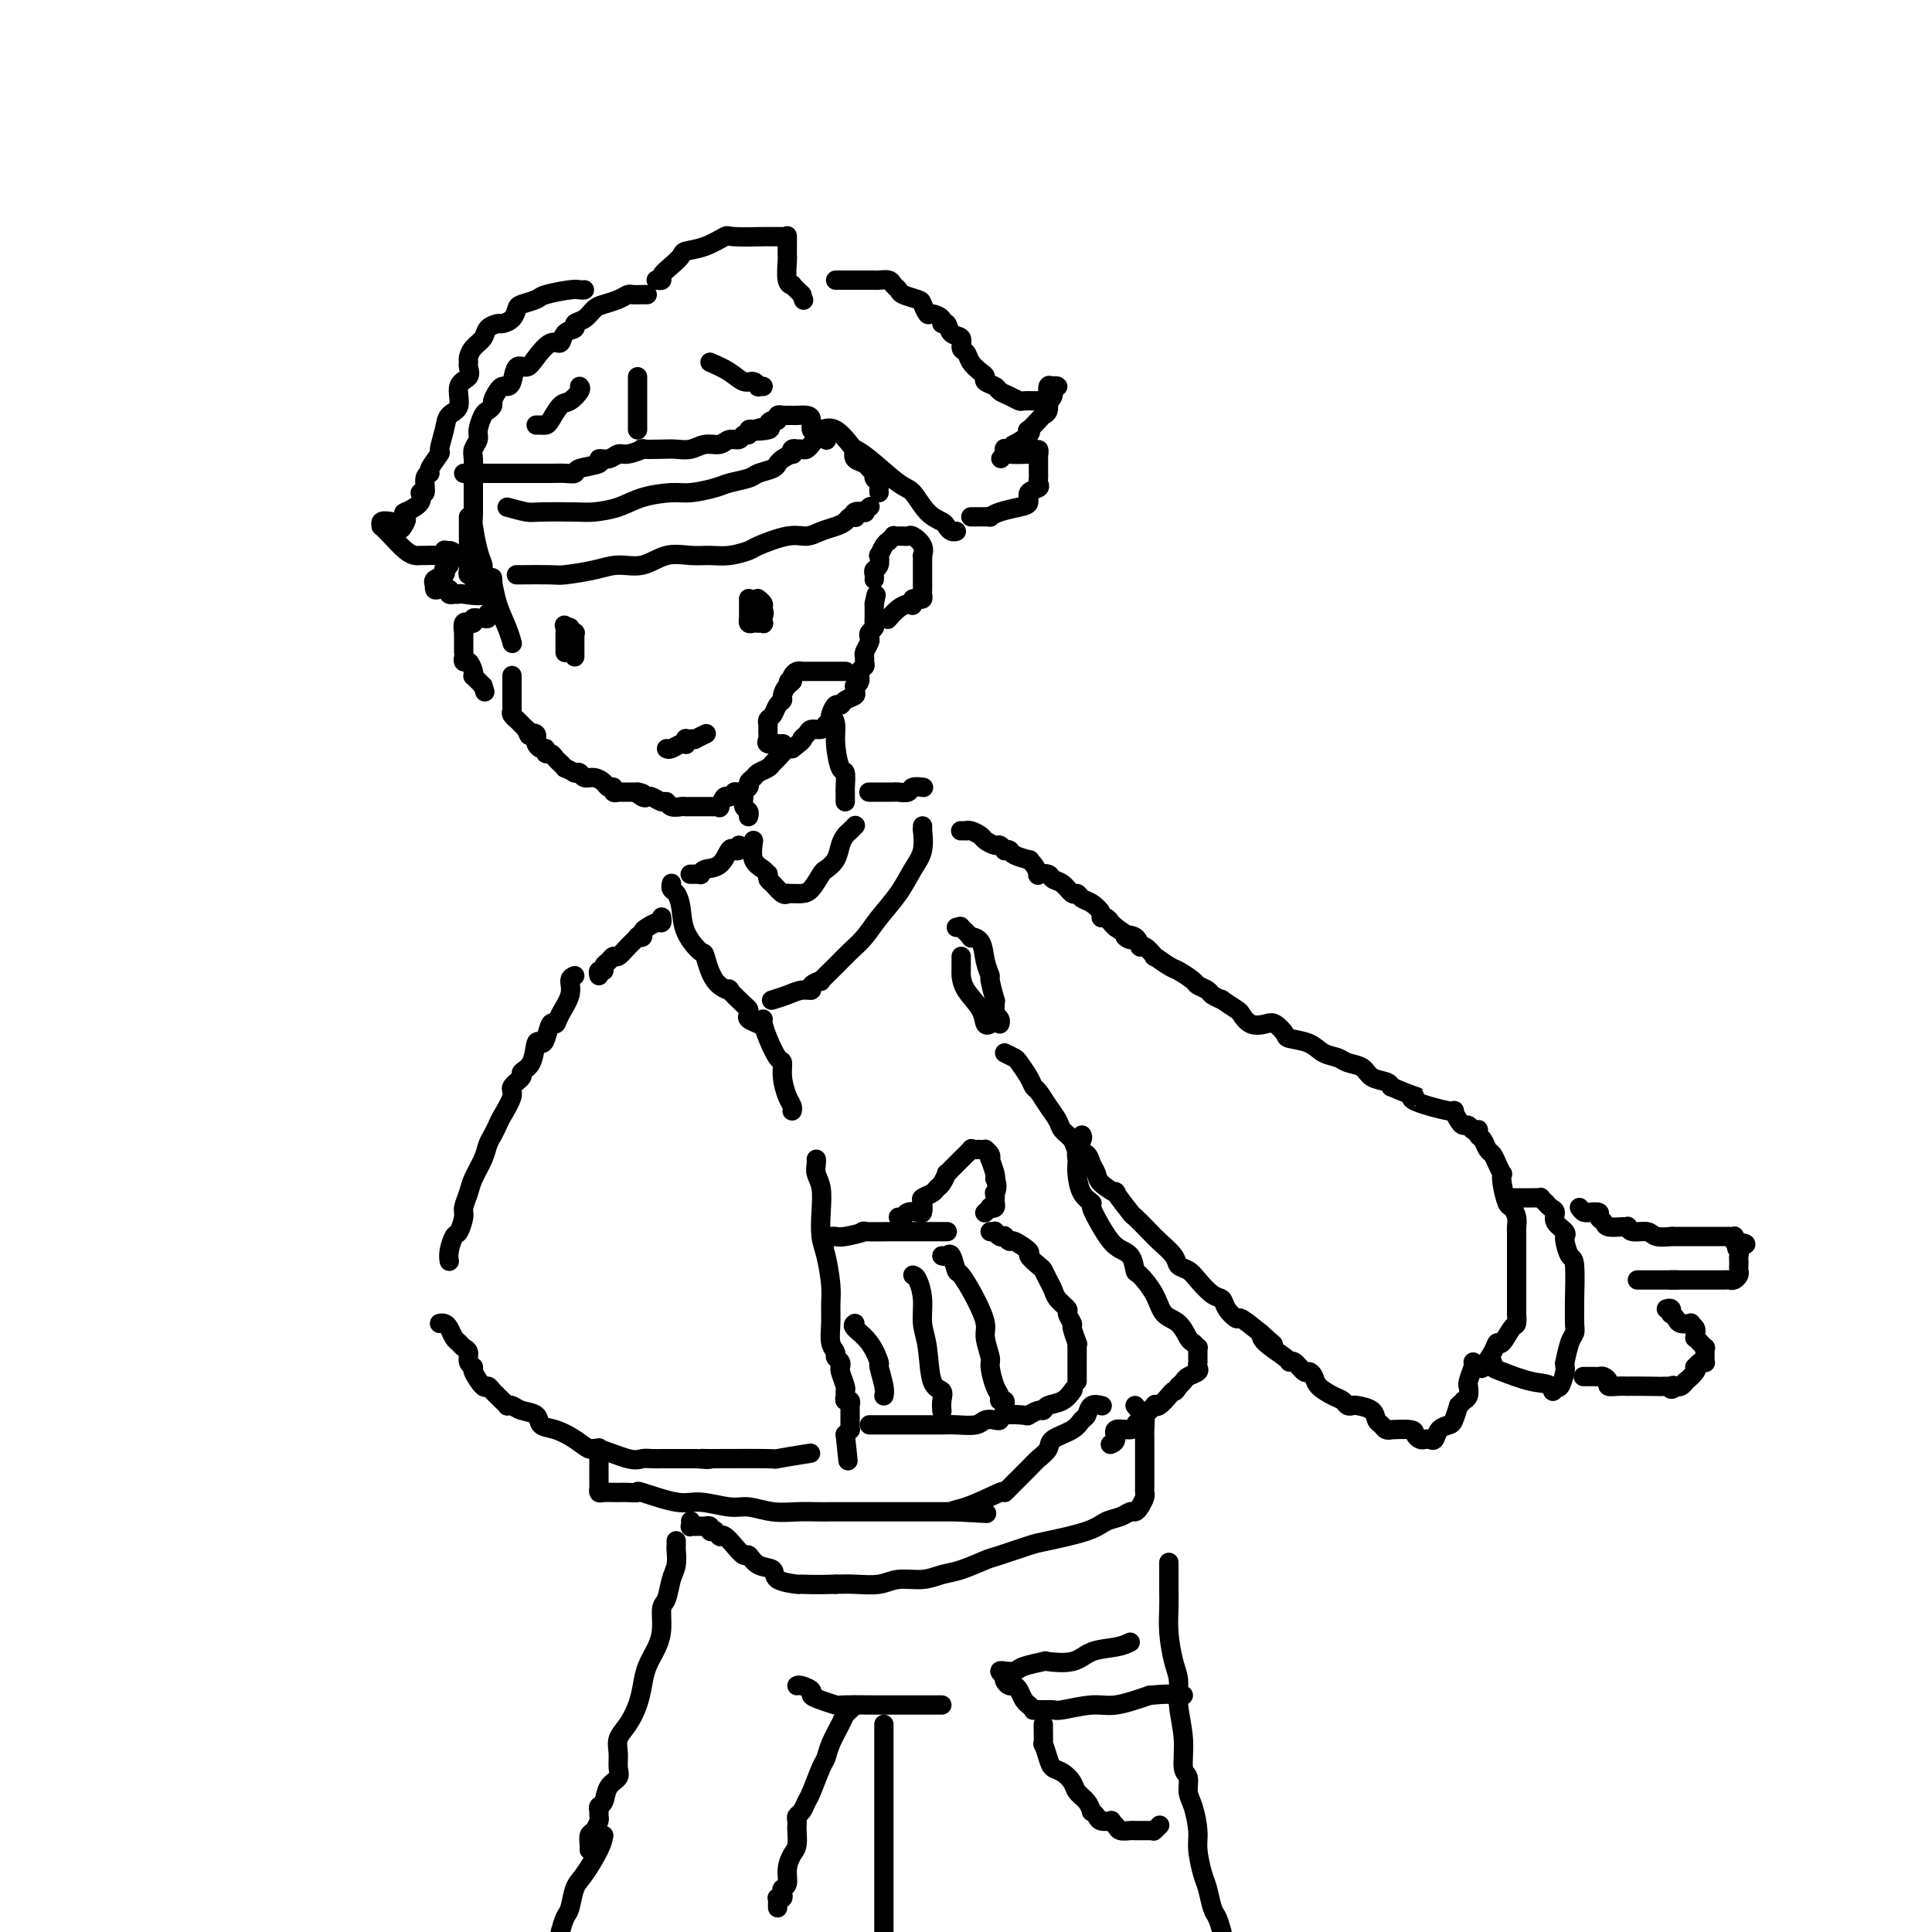 <svg viewBox='0 0 400 400' version='1.1' xmlns='http://www.w3.org/2000/svg' xmlns:xlink='http://www.w3.org/1999/xlink'><g fill='none' stroke='rgb(0,0,0)' stroke-width='4' stroke-linecap='round' stroke-linejoin='round'><path d='M134,61c-0.216,-0.006 -0.432,-0.013 -1,0c-0.568,0.013 -1.489,0.044 -2,0c-0.511,-0.044 -0.612,-0.163 -1,0c-0.388,0.163 -1.065,0.607 -2,1c-0.935,0.393 -2.130,0.736 -3,1c-0.870,0.264 -1.417,0.451 -2,1c-0.583,0.549 -1.202,1.462 -2,2c-0.798,0.538 -1.774,0.702 -2,1c-0.226,0.298 0.298,0.730 0,1c-0.298,0.270 -1.416,0.378 -2,1c-0.584,0.622 -0.632,1.757 -1,2c-0.368,0.243 -1.054,-0.408 -2,0c-0.946,0.408 -2.151,1.875 -3,3c-0.849,1.125 -1.341,1.909 -2,2c-0.659,0.091 -1.486,-0.509 -2,0c-0.514,0.509 -0.716,2.129 -1,3c-0.284,0.871 -0.650,0.993 -1,1c-0.350,0.007 -0.685,-0.100 -1,0c-0.315,0.100 -0.609,0.406 -1,1c-0.391,0.594 -0.879,1.475 -1,2c-0.121,0.525 0.126,0.693 0,1c-0.126,0.307 -0.626,0.754 -1,1c-0.374,0.246 -0.622,0.292 -1,1c-0.378,0.708 -0.886,2.080 -1,3c-0.114,0.920 0.166,1.389 0,2c-0.166,0.611 -0.776,1.365 -1,2c-0.224,0.635 -0.060,1.149 0,2c0.060,0.851 0.016,2.037 0,3c-0.016,0.963 -0.005,1.704 0,3c0.005,1.296 0.002,3.148 0,5'/><path d='M98,106c-0.044,2.434 -0.152,2.018 0,3c0.152,0.982 0.566,3.360 1,5c0.434,1.640 0.889,2.541 1,3c0.111,0.459 -0.121,0.475 0,1c0.121,0.525 0.597,1.560 1,2c0.403,0.440 0.735,0.286 1,1c0.265,0.714 0.463,2.294 1,4c0.537,1.706 1.414,3.536 2,5c0.586,1.464 0.882,2.561 1,3c0.118,0.439 0.059,0.219 0,0'/><path d='M106,140c-0.000,-0.121 -0.000,-0.242 0,0c0.000,0.242 0.000,0.848 0,1c-0.000,0.152 -0.000,-0.151 0,0c0.000,0.151 0.000,0.756 0,1c-0.000,0.244 -0.000,0.126 0,0c0.000,-0.126 0.000,-0.259 0,0c-0.000,0.259 -0.000,0.910 0,1c0.000,0.090 0.000,-0.382 0,0c-0.000,0.382 -0.000,1.618 0,2c0.000,0.382 0.000,-0.091 0,0c-0.000,0.091 -0.001,0.745 0,1c0.001,0.255 0.004,0.111 0,0c-0.004,-0.111 -0.016,-0.188 0,0c0.016,0.188 0.061,0.643 0,1c-0.061,0.357 -0.228,0.616 0,1c0.228,0.384 0.849,0.891 1,1c0.151,0.109 -0.170,-0.181 0,0c0.170,0.181 0.829,0.832 1,1c0.171,0.168 -0.146,-0.147 0,0c0.146,0.147 0.756,0.756 1,1c0.244,0.244 0.122,0.122 0,0'/><path d='M109,151c0.631,1.941 0.708,1.295 1,1c0.292,-0.295 0.800,-0.238 1,0c0.200,0.238 0.091,0.656 0,1c-0.091,0.344 -0.165,0.613 0,1c0.165,0.387 0.569,0.891 1,1c0.431,0.109 0.890,-0.177 1,0c0.110,0.177 -0.129,0.817 0,1c0.129,0.183 0.627,-0.090 1,0c0.373,0.090 0.620,0.545 1,1c0.380,0.455 0.894,0.910 1,1c0.106,0.090 -0.196,-0.186 0,0c0.196,0.186 0.889,0.835 1,1c0.111,0.165 -0.359,-0.153 0,0c0.359,0.153 1.549,0.777 2,1c0.451,0.223 0.165,0.045 0,0c-0.165,-0.045 -0.209,0.043 0,0c0.209,-0.043 0.672,-0.218 1,0c0.328,0.218 0.523,0.828 1,1c0.477,0.172 1.237,-0.094 2,0c0.763,0.094 1.529,0.547 2,1c0.471,0.453 0.648,0.906 1,1c0.352,0.094 0.879,-0.171 1,0c0.121,0.171 -0.166,0.778 0,1c0.166,0.222 0.783,0.060 1,0c0.217,-0.060 0.033,-0.016 0,0c-0.033,0.016 0.085,0.004 0,0c-0.085,-0.004 -0.373,-0.001 0,0c0.373,0.001 1.408,0.000 2,0c0.592,-0.000 0.741,-0.000 1,0c0.259,0.000 0.630,0.000 1,0'/><path d='M132,164c2.274,0.714 0.458,-0.001 0,0c-0.458,0.001 0.441,0.717 1,1c0.559,0.283 0.779,0.132 1,0c0.221,-0.132 0.445,-0.246 1,0c0.555,0.246 1.443,0.850 2,1c0.557,0.150 0.783,-0.156 1,0c0.217,0.156 0.425,0.774 1,1c0.575,0.226 1.517,0.061 2,0c0.483,-0.061 0.507,-0.016 1,0c0.493,0.016 1.456,0.004 2,0c0.544,-0.004 0.670,-0.001 1,0c0.330,0.001 0.863,-0.000 1,0c0.137,0.000 -0.122,0.002 0,0c0.122,-0.002 0.624,-0.008 1,0c0.376,0.008 0.625,0.031 1,0c0.375,-0.031 0.874,-0.118 1,0c0.126,0.118 -0.122,0.439 0,0c0.122,-0.439 0.615,-1.637 1,-2c0.385,-0.363 0.663,0.110 1,0c0.337,-0.110 0.735,-0.803 1,-1c0.265,-0.197 0.399,0.102 1,0c0.601,-0.102 1.670,-0.605 2,-1c0.330,-0.395 -0.080,-0.684 0,-1c0.080,-0.316 0.650,-0.661 1,-1c0.350,-0.339 0.478,-0.673 1,-1c0.522,-0.327 1.436,-0.648 2,-1c0.564,-0.352 0.778,-0.735 1,-1c0.222,-0.265 0.451,-0.411 1,-1c0.549,-0.589 1.417,-1.620 2,-2c0.583,-0.380 0.881,-0.109 1,0c0.119,0.109 0.060,0.054 0,0'/><path d='M164,155c3.031,-2.266 2.107,-1.931 2,-2c-0.107,-0.069 0.602,-0.544 1,-1c0.398,-0.456 0.484,-0.894 1,-1c0.516,-0.106 1.462,0.122 2,0c0.538,-0.122 0.669,-0.592 1,-1c0.331,-0.408 0.861,-0.753 1,-1c0.139,-0.247 -0.113,-0.395 0,-1c0.113,-0.605 0.591,-1.668 1,-2c0.409,-0.332 0.751,0.065 1,0c0.249,-0.065 0.407,-0.592 1,-1c0.593,-0.408 1.622,-0.697 2,-1c0.378,-0.303 0.105,-0.619 0,-1c-0.105,-0.381 -0.043,-0.827 0,-1c0.043,-0.173 0.068,-0.074 0,0c-0.068,0.074 -0.229,0.122 0,0c0.229,-0.122 0.846,-0.414 1,-1c0.154,-0.586 -0.156,-1.465 0,-2c0.156,-0.535 0.778,-0.724 1,-1c0.222,-0.276 0.046,-0.637 0,-1c-0.046,-0.363 0.039,-0.727 0,-1c-0.039,-0.273 -0.203,-0.454 0,-1c0.203,-0.546 0.772,-1.456 1,-2c0.228,-0.544 0.114,-0.723 0,-1c-0.114,-0.277 -0.227,-0.653 0,-1c0.227,-0.347 0.793,-0.667 1,-1c0.207,-0.333 0.056,-0.681 0,-1c-0.056,-0.319 -0.015,-0.610 0,-1c0.015,-0.390 0.004,-0.878 0,-1c-0.004,-0.122 -0.001,0.121 0,0c0.001,-0.121 0.000,-0.606 0,-1c-0.000,-0.394 -0.000,-0.697 0,-1'/><path d='M181,125c0.667,-3.167 0.333,-1.583 0,0'/><path d='M181,120c0.030,-0.322 0.060,-0.645 0,-1c-0.060,-0.355 -0.210,-0.743 0,-1c0.210,-0.257 0.778,-0.385 1,-1c0.222,-0.615 0.097,-1.719 0,-2c-0.097,-0.281 -0.165,0.261 0,0c0.165,-0.261 0.565,-1.324 1,-2c0.435,-0.676 0.905,-0.966 1,-1c0.095,-0.034 -0.185,0.187 0,0c0.185,-0.187 0.833,-0.782 1,-1c0.167,-0.218 -0.149,-0.058 0,0c0.149,0.058 0.761,0.016 1,0c0.239,-0.016 0.104,-0.006 0,0c-0.104,0.006 -0.178,0.007 0,0c0.178,-0.007 0.608,-0.022 1,0c0.392,0.022 0.746,0.082 1,0c0.254,-0.082 0.408,-0.306 1,0c0.592,0.306 1.623,1.143 2,2c0.377,0.857 0.101,1.734 0,2c-0.101,0.266 -0.027,-0.080 0,0c0.027,0.080 0.007,0.584 0,1c-0.007,0.416 -0.002,0.742 0,1c0.002,0.258 0.001,0.447 0,1c-0.001,0.553 -0.000,1.472 0,2c0.000,0.528 0.001,0.667 0,1c-0.001,0.333 -0.003,0.860 0,1c0.003,0.140 0.012,-0.106 0,0c-0.012,0.106 -0.044,0.565 0,1c0.044,0.435 0.166,0.848 0,1c-0.166,0.152 -0.619,0.043 -1,0c-0.381,-0.043 -0.691,-0.022 -1,0'/><path d='M189,124c-0.273,1.936 0.046,1.276 0,1c-0.046,-0.276 -0.456,-0.167 -1,0c-0.544,0.167 -1.224,0.391 -2,1c-0.776,0.609 -1.650,1.603 -2,2c-0.350,0.397 -0.175,0.199 0,0'/><path d='M102,127c0.120,0.031 0.240,0.061 0,0c-0.240,-0.061 -0.839,-0.214 -1,0c-0.161,0.214 0.116,0.793 0,1c-0.116,0.207 -0.623,0.041 -1,0c-0.377,-0.041 -0.622,0.042 -1,0c-0.378,-0.042 -0.890,-0.209 -1,0c-0.110,0.209 0.181,0.796 0,1c-0.181,0.204 -0.833,0.026 -1,0c-0.167,-0.026 0.151,0.101 0,0c-0.151,-0.101 -0.773,-0.429 -1,0c-0.227,0.429 -0.061,1.616 0,2c0.061,0.384 0.016,-0.034 0,0c-0.016,0.034 -0.004,0.521 0,1c0.004,0.479 0.001,0.950 0,1c-0.001,0.050 -0.001,-0.322 0,0c0.001,0.322 0.003,1.338 0,2c-0.003,0.662 -0.011,0.968 0,1c0.011,0.032 0.042,-0.212 0,0c-0.042,0.212 -0.156,0.879 0,1c0.156,0.121 0.580,-0.305 1,0c0.420,0.305 0.834,1.339 1,2c0.166,0.661 0.083,0.948 0,1c-0.083,0.052 -0.167,-0.130 0,0c0.167,0.130 0.583,0.574 1,1c0.417,0.426 0.833,0.836 1,1c0.167,0.164 0.083,0.082 0,0'/><path d='M100,142c0.667,2.167 0.333,1.083 0,0'/><path d='M119,133c-0.000,0.456 -0.000,0.912 0,1c0.000,0.088 0.000,-0.191 0,0c-0.000,0.191 -0.000,0.851 0,1c0.000,0.149 0.000,-0.213 0,0c-0.000,0.213 -0.000,1.000 0,1c0.000,-0.000 0.000,-0.789 0,-1c-0.000,-0.211 -0.000,0.154 0,0c0.000,-0.154 0.000,-0.829 0,-1c-0.000,-0.171 -0.000,0.160 0,0c0.000,-0.160 0.001,-0.812 0,-1c-0.001,-0.188 -0.004,0.090 0,0c0.004,-0.090 0.016,-0.546 0,-1c-0.016,-0.454 -0.060,-0.906 0,-1c0.060,-0.094 0.222,0.171 0,0c-0.222,-0.171 -0.829,-0.777 -1,-1c-0.171,-0.223 0.094,-0.064 0,0c-0.094,0.064 -0.547,0.032 -1,0'/><path d='M117,130c-0.309,-0.992 -0.083,-0.472 0,0c0.083,0.472 0.022,0.896 0,1c-0.022,0.104 -0.006,-0.112 0,0c0.006,0.112 0.002,0.551 0,1c-0.002,0.449 -0.000,0.909 0,1c0.000,0.091 0.000,-0.186 0,0c-0.000,0.186 -0.000,0.834 0,1c0.000,0.166 0.000,-0.151 0,0c-0.000,0.151 -0.000,0.772 0,1c0.000,0.228 0.000,0.065 0,0c-0.000,-0.065 -0.000,-0.033 0,0'/><path d='M155,124c-0.000,-0.006 -0.000,-0.013 0,0c0.000,0.013 0.000,0.045 0,0c-0.000,-0.045 -0.000,-0.166 0,0c0.000,0.166 0.000,0.618 0,1c-0.000,0.382 -0.001,0.695 0,1c0.001,0.305 0.003,0.604 0,1c-0.003,0.396 -0.011,0.891 0,1c0.011,0.109 0.040,-0.167 0,0c-0.040,0.167 -0.151,0.776 0,1c0.151,0.224 0.562,0.061 1,0c0.438,-0.061 0.902,-0.020 1,0c0.098,0.020 -0.170,0.021 0,0c0.170,-0.021 0.778,-0.062 1,0c0.222,0.062 0.060,0.226 0,0c-0.060,-0.226 -0.016,-0.844 0,-1c0.016,-0.156 0.004,0.150 0,0c-0.004,-0.150 -0.001,-0.757 0,-1c0.001,-0.243 0.001,-0.121 0,0'/><path d='M158,127c0.448,0.282 0.067,-0.513 0,-1c-0.067,-0.487 0.178,-0.666 0,-1c-0.178,-0.334 -0.780,-0.821 -1,-1c-0.220,-0.179 -0.059,-0.048 0,0c0.059,0.048 0.016,0.013 0,0c-0.016,-0.013 -0.005,-0.004 0,0c0.005,0.004 0.002,0.002 0,0'/><path d='M138,155c0.227,0.111 0.453,0.222 1,0c0.547,-0.222 1.414,-0.778 2,-1c0.586,-0.222 0.892,-0.112 1,0c0.108,0.112 0.019,0.226 0,0c-0.019,-0.226 0.031,-0.792 0,-1c-0.031,-0.208 -0.144,-0.060 0,0c0.144,0.060 0.546,0.030 1,0c0.454,-0.030 0.959,-0.061 1,0c0.041,0.061 -0.381,0.212 0,0c0.381,-0.212 1.566,-0.789 2,-1c0.434,-0.211 0.117,-0.057 0,0c-0.117,0.057 -0.033,0.016 0,0c0.033,-0.016 0.017,-0.008 0,0'/><path d='M105,105c1.540,0.421 3.079,0.843 4,1c0.921,0.157 1.223,0.050 3,0c1.777,-0.050 5.028,-0.042 7,0c1.972,0.042 2.665,0.117 4,0c1.335,-0.117 3.313,-0.427 5,-1c1.687,-0.573 3.083,-1.410 5,-2c1.917,-0.590 4.356,-0.931 6,-1c1.644,-0.069 2.494,0.136 4,0c1.506,-0.136 3.668,-0.614 5,-1c1.332,-0.386 1.835,-0.682 3,-1c1.165,-0.318 2.991,-0.659 4,-1c1.009,-0.341 1.200,-0.683 2,-1c0.800,-0.317 2.208,-0.611 3,-1c0.792,-0.389 0.969,-0.874 1,-1c0.031,-0.126 -0.084,0.106 0,0c0.084,-0.106 0.366,-0.550 1,-1c0.634,-0.450 1.619,-0.905 2,-1c0.381,-0.095 0.158,0.170 0,0c-0.158,-0.170 -0.250,-0.777 0,-1c0.250,-0.223 0.841,-0.064 1,0c0.159,0.064 -0.115,0.031 0,0c0.115,-0.031 0.618,-0.060 1,0c0.382,0.060 0.641,0.208 1,0c0.359,-0.208 0.817,-0.774 1,-1c0.183,-0.226 0.092,-0.113 0,0'/><path d='M107,119c0.055,-0.002 0.110,-0.003 0,0c-0.110,0.003 -0.386,0.011 1,0c1.386,-0.011 4.435,-0.039 6,0c1.565,0.039 1.646,0.147 3,0c1.354,-0.147 3.982,-0.547 6,-1c2.018,-0.453 3.425,-0.959 5,-1c1.575,-0.041 3.319,0.382 5,0c1.681,-0.382 3.298,-1.570 5,-2c1.702,-0.430 3.488,-0.103 5,0c1.512,0.103 2.750,-0.019 4,0c1.250,0.019 2.512,0.178 4,0c1.488,-0.178 3.202,-0.692 4,-1c0.798,-0.308 0.678,-0.411 2,-1c1.322,-0.589 4.084,-1.663 6,-2c1.916,-0.337 2.985,0.064 4,0c1.015,-0.064 1.974,-0.592 3,-1c1.026,-0.408 2.118,-0.697 3,-1c0.882,-0.303 1.555,-0.621 2,-1c0.445,-0.379 0.663,-0.820 1,-1c0.337,-0.180 0.793,-0.100 1,0c0.207,0.100 0.164,0.219 0,0c-0.164,-0.219 -0.450,-0.777 0,-1c0.450,-0.223 1.636,-0.111 2,0c0.364,0.111 -0.094,0.222 0,0c0.094,-0.222 0.741,-0.778 1,-1c0.259,-0.222 0.129,-0.111 0,0'/><path d='M177,93c-0.205,0.756 -0.410,1.512 0,2c0.410,0.488 1.434,0.708 2,1c0.566,0.292 0.673,0.655 1,1c0.327,0.345 0.872,0.671 1,1c0.128,0.329 -0.162,0.663 0,1c0.162,0.337 0.775,0.679 1,1c0.225,0.321 0.060,0.622 0,1c-0.060,0.378 -0.016,0.833 0,1c0.016,0.167 0.004,0.045 0,0c-0.004,-0.045 -0.001,-0.013 0,0c0.001,0.013 0.001,0.006 0,0'/><path d='M97,107c0.000,0.333 0.000,0.666 0,1c-0.000,0.334 -0.000,0.668 0,1c0.000,0.332 0.000,0.661 0,1c-0.000,0.339 -0.000,0.689 0,1c0.000,0.311 0.000,0.583 0,1c-0.000,0.417 -0.001,0.977 0,1c0.001,0.023 0.004,-0.492 0,0c-0.004,0.492 -0.016,1.992 0,3c0.016,1.008 0.061,1.524 0,2c-0.061,0.476 -0.226,0.912 0,1c0.226,0.088 0.845,-0.173 1,0c0.155,0.173 -0.154,0.778 0,1c0.154,0.222 0.772,0.060 1,0c0.228,-0.060 0.065,-0.017 0,0c-0.065,0.017 -0.033,0.009 0,0'/><path d='M96,98c0.448,-0.000 0.896,-0.000 1,0c0.104,0.000 -0.136,0.000 0,0c0.136,-0.000 0.649,-0.000 1,0c0.351,0.000 0.541,0.000 1,0c0.459,-0.000 1.187,-0.000 2,0c0.813,0.000 1.711,0.000 3,0c1.289,-0.000 2.967,-0.000 4,0c1.033,0.000 1.419,0.001 2,0c0.581,-0.001 1.357,-0.003 2,0c0.643,0.003 1.155,0.012 2,0c0.845,-0.012 2.025,-0.046 3,0c0.975,0.046 1.745,0.171 2,0c0.255,-0.171 -0.006,-0.638 1,-1c1.006,-0.362 3.279,-0.618 4,-1c0.721,-0.382 -0.110,-0.891 0,-1c0.110,-0.109 1.161,0.181 2,0c0.839,-0.181 1.467,-0.833 2,-1c0.533,-0.167 0.971,0.151 2,0c1.029,-0.151 2.649,-0.771 3,-1c0.351,-0.229 -0.566,-0.065 0,0c0.566,0.065 2.617,0.033 4,0c1.383,-0.033 2.099,-0.065 3,0c0.901,0.065 1.985,0.229 3,0c1.015,-0.229 1.959,-0.850 3,-1c1.041,-0.150 2.178,0.171 3,0c0.822,-0.171 1.330,-0.834 2,-1c0.670,-0.166 1.503,0.165 2,0c0.497,-0.165 0.659,-0.828 1,-1c0.341,-0.172 0.861,0.146 1,0c0.139,-0.146 -0.103,-0.756 0,-1c0.103,-0.244 0.552,-0.122 1,0'/><path d='M156,89c5.848,-1.404 0.969,-0.414 0,0c-0.969,0.414 1.974,0.251 3,0c1.026,-0.251 0.135,-0.589 0,-1c-0.135,-0.411 0.484,-0.895 1,-1c0.516,-0.105 0.927,0.168 1,0c0.073,-0.168 -0.192,-0.777 0,-1c0.192,-0.223 0.840,-0.060 1,0c0.160,0.060 -0.169,0.016 0,0c0.169,-0.016 0.834,-0.004 1,0c0.166,0.004 -0.167,0.001 0,0c0.167,-0.001 0.836,-0.001 1,0c0.164,0.001 -0.176,0.002 0,0c0.176,-0.002 0.870,-0.007 1,0c0.130,0.007 -0.302,0.025 0,0c0.302,-0.025 1.339,-0.094 2,0c0.661,0.094 0.947,0.350 1,1c0.053,0.650 -0.126,1.695 0,2c0.126,0.305 0.556,-0.128 1,0c0.444,0.128 0.903,0.818 1,1c0.097,0.182 -0.166,-0.143 0,0c0.166,0.143 0.762,0.755 1,1c0.238,0.245 0.119,0.122 0,0'/><path d='M136,58c-0.125,-0.018 -0.251,-0.036 0,0c0.251,0.036 0.877,0.126 1,0c0.123,-0.126 -0.257,-0.466 0,-1c0.257,-0.534 1.152,-1.261 2,-2c0.848,-0.739 1.651,-1.490 2,-2c0.349,-0.510 0.245,-0.778 1,-1c0.755,-0.222 2.367,-0.399 4,-1c1.633,-0.601 3.285,-1.625 4,-2c0.715,-0.375 0.493,-0.101 2,0c1.507,0.101 4.744,0.027 6,0c1.256,-0.027 0.533,-0.009 1,0c0.467,0.009 2.125,0.009 3,0c0.875,-0.009 0.966,-0.028 1,0c0.034,0.028 0.009,0.102 0,0c-0.009,-0.102 -0.002,-0.381 0,0c0.002,0.381 -0.001,1.423 0,2c0.001,0.577 0.004,0.691 0,1c-0.004,0.309 -0.016,0.814 0,1c0.016,0.186 0.060,0.053 0,1c-0.060,0.947 -0.223,2.975 0,4c0.223,1.025 0.833,1.048 1,1c0.167,-0.048 -0.109,-0.167 0,0c0.109,0.167 0.603,0.619 1,1c0.397,0.381 0.699,0.690 1,1'/><path d='M166,61c0.667,2.000 0.333,1.000 0,0'/><path d='M173,58c1.736,0.000 3.472,0.000 4,0c0.528,-0.000 -0.153,-0.001 0,0c0.153,0.001 1.140,0.003 2,0c0.860,-0.003 1.593,-0.012 2,0c0.407,0.012 0.488,0.045 1,0c0.512,-0.045 1.454,-0.166 2,0c0.546,0.166 0.695,0.621 1,1c0.305,0.379 0.764,0.684 1,1c0.236,0.316 0.247,0.644 1,1c0.753,0.356 2.248,0.739 3,1c0.752,0.261 0.761,0.400 1,1c0.239,0.600 0.708,1.661 1,2c0.292,0.339 0.405,-0.046 1,0c0.595,0.046 1.670,0.522 2,1c0.330,0.478 -0.084,0.958 0,1c0.084,0.042 0.667,-0.354 1,0c0.333,0.354 0.417,1.460 1,2c0.583,0.540 1.665,0.516 2,1c0.335,0.484 -0.078,1.478 0,2c0.078,0.522 0.646,0.574 1,1c0.354,0.426 0.494,1.227 1,2c0.506,0.773 1.378,1.516 2,2c0.622,0.484 0.995,0.707 1,1c0.005,0.293 -0.360,0.657 0,1c0.360,0.343 1.443,0.666 2,1c0.557,0.334 0.589,0.678 1,1c0.411,0.322 1.203,0.622 2,1c0.797,0.378 1.599,0.832 2,1c0.401,0.168 0.400,0.048 1,0c0.600,-0.048 1.800,-0.024 3,0'/><path d='M215,83c1.574,0.453 1.011,0.084 1,0c-0.011,-0.084 0.532,0.117 1,0c0.468,-0.117 0.862,-0.553 1,-1c0.138,-0.447 0.020,-0.904 0,-1c-0.020,-0.096 0.057,0.168 0,0c-0.057,-0.168 -0.250,-0.770 0,-1c0.250,-0.230 0.942,-0.088 1,0c0.058,0.088 -0.520,0.121 -1,0c-0.480,-0.121 -0.864,-0.397 -1,0c-0.136,0.397 -0.024,1.467 0,2c0.024,0.533 -0.039,0.529 0,1c0.039,0.471 0.181,1.418 0,2c-0.181,0.582 -0.687,0.799 -1,1c-0.313,0.201 -0.435,0.387 -1,1c-0.565,0.613 -1.572,1.652 -2,2c-0.428,0.348 -0.275,0.006 0,0c0.275,-0.006 0.672,0.324 0,1c-0.672,0.676 -2.415,1.697 -3,2c-0.585,0.303 -0.013,-0.111 0,0c0.013,0.111 -0.532,0.748 -1,1c-0.468,0.252 -0.857,0.119 -1,0c-0.143,-0.119 -0.038,-0.224 0,0c0.038,0.224 0.011,0.778 0,1c-0.011,0.222 -0.005,0.111 0,0'/><path d='M208,94c-1.546,1.857 -0.410,0.499 0,0c0.410,-0.499 0.096,-0.138 1,0c0.904,0.138 3.027,0.055 4,0c0.973,-0.055 0.797,-0.082 1,0c0.203,0.082 0.787,0.271 1,0c0.213,-0.271 0.057,-1.003 0,-1c-0.057,0.003 -0.015,0.742 0,1c0.015,0.258 0.004,0.034 0,0c-0.004,-0.034 -0.002,0.123 0,1c0.002,0.877 0.003,2.473 0,3c-0.003,0.527 -0.009,-0.014 0,0c0.009,0.014 0.032,0.585 0,1c-0.032,0.415 -0.118,0.675 0,1c0.118,0.325 0.439,0.717 0,1c-0.439,0.283 -1.638,0.458 -2,1c-0.362,0.542 0.114,1.452 0,2c-0.114,0.548 -0.820,0.735 -2,1c-1.180,0.265 -2.836,0.607 -4,1c-1.164,0.393 -1.835,0.837 -2,1c-0.165,0.163 0.176,0.044 0,0c-0.176,-0.044 -0.870,-0.012 -1,0c-0.130,0.012 0.305,0.003 0,0c-0.305,-0.003 -1.351,-0.001 -2,0c-0.649,0.001 -0.900,0.000 -1,0c-0.100,-0.000 -0.050,-0.000 0,0'/><path d='M170,89c0.946,-0.315 1.892,-0.631 3,0c1.108,0.631 2.379,2.208 3,3c0.621,0.792 0.592,0.800 1,1c0.408,0.200 1.255,0.593 3,2c1.745,1.407 4.390,3.830 6,5c1.610,1.170 2.185,1.088 3,2c0.815,0.912 1.868,2.819 3,4c1.132,1.181 2.342,1.637 3,2c0.658,0.363 0.764,0.633 1,1c0.236,0.367 0.602,0.829 1,1c0.398,0.171 0.828,0.049 1,0c0.172,-0.049 0.086,-0.024 0,0'/><path d='M121,60c-0.338,0.024 -0.675,0.048 -1,0c-0.325,-0.048 -0.636,-0.169 -2,0c-1.364,0.169 -3.779,0.626 -5,1c-1.221,0.374 -1.248,0.664 -2,1c-0.752,0.336 -2.228,0.716 -3,1c-0.772,0.284 -0.841,0.470 -1,1c-0.159,0.530 -0.409,1.402 -1,2c-0.591,0.598 -1.524,0.923 -2,1c-0.476,0.077 -0.496,-0.092 -1,0c-0.504,0.092 -1.494,0.445 -2,1c-0.506,0.555 -0.528,1.314 -1,2c-0.472,0.686 -1.392,1.301 -2,2c-0.608,0.699 -0.903,1.484 -1,2c-0.097,0.516 0.004,0.765 0,1c-0.004,0.235 -0.113,0.457 0,1c0.113,0.543 0.448,1.407 0,2c-0.448,0.593 -1.680,0.916 -2,2c-0.320,1.084 0.270,2.929 0,4c-0.270,1.071 -1.401,1.369 -2,2c-0.599,0.631 -0.667,1.594 -1,3c-0.333,1.406 -0.930,3.253 -1,4c-0.070,0.747 0.389,0.394 0,1c-0.389,0.606 -1.625,2.171 -2,3c-0.375,0.829 0.113,0.921 0,1c-0.113,0.079 -0.826,0.144 -1,1c-0.174,0.856 0.191,2.503 0,3c-0.191,0.497 -0.938,-0.155 -1,0c-0.062,0.155 0.560,1.119 0,2c-0.560,0.881 -2.303,1.680 -3,2c-0.697,0.320 -0.349,0.160 0,0'/><path d='M84,106c-2.129,5.714 -0.451,2.999 0,2c0.451,-0.999 -0.325,-0.283 -1,0c-0.675,0.283 -1.248,0.133 -2,0c-0.752,-0.133 -1.684,-0.250 -2,0c-0.316,0.250 -0.015,0.866 0,1c0.015,0.134 -0.256,-0.213 0,0c0.256,0.213 1.037,0.985 2,2c0.963,1.015 2.107,2.272 3,3c0.893,0.728 1.534,0.928 2,1c0.466,0.072 0.756,0.015 1,0c0.244,-0.015 0.443,0.010 1,0c0.557,-0.010 1.472,-0.055 2,0c0.528,0.055 0.667,0.211 1,0c0.333,-0.211 0.859,-0.787 1,-1c0.141,-0.213 -0.103,-0.061 0,0c0.103,0.061 0.551,0.030 1,0'/><path d='M93,114c1.396,0.177 0.388,0.621 0,1c-0.388,0.379 -0.154,0.693 0,1c0.154,0.307 0.230,0.607 0,1c-0.230,0.393 -0.766,0.880 -1,1c-0.234,0.120 -0.168,-0.126 0,0c0.168,0.126 0.437,0.626 0,1c-0.437,0.374 -1.579,0.622 -2,1c-0.421,0.378 -0.119,0.885 0,1c0.119,0.115 0.055,-0.162 0,0c-0.055,0.162 -0.102,0.761 0,1c0.102,0.239 0.352,0.116 1,0c0.648,-0.116 1.694,-0.227 2,0c0.306,0.227 -0.129,0.792 0,1c0.129,0.208 0.823,0.059 1,0c0.177,-0.059 -0.163,-0.027 0,0c0.163,0.027 0.828,0.049 1,0c0.172,-0.049 -0.150,-0.168 1,0c1.150,0.168 3.771,0.622 5,0c1.229,-0.622 1.065,-2.321 1,-3c-0.065,-0.679 -0.033,-0.340 0,0'/><path d='M132,78c0.000,0.160 0.000,0.320 0,1c0.000,0.680 0.000,1.880 0,3c0.000,1.120 0.000,2.160 0,3c0.000,0.840 0.000,1.479 0,2c0.000,0.521 0.000,0.923 0,1c0.000,0.077 0.000,-0.172 0,0c0.000,0.172 0.000,0.763 0,1c0.000,0.237 0.000,0.118 0,0'/><path d='M147,75c1.403,0.611 2.806,1.221 4,2c1.194,0.779 2.180,1.725 3,2c0.820,0.275 1.474,-0.123 2,0c0.526,0.123 0.925,0.765 1,1c0.075,0.235 -0.172,0.063 0,0c0.172,-0.063 0.763,-0.018 1,0c0.237,0.018 0.118,0.009 0,0'/><path d='M120,80c0.180,0.204 0.361,0.409 0,1c-0.361,0.591 -1.262,1.570 -2,2c-0.738,0.430 -1.312,0.311 -2,1c-0.688,0.689 -1.491,2.185 -2,3c-0.509,0.815 -0.724,0.951 -1,1c-0.276,0.049 -0.613,0.013 -1,0c-0.387,-0.013 -0.825,-0.004 -1,0c-0.175,0.004 -0.088,0.002 0,0'/><path d='M154,164c-0.008,-0.059 -0.016,-0.117 0,0c0.016,0.117 0.057,0.410 0,1c-0.057,0.590 -0.211,1.479 0,2c0.211,0.521 0.789,0.676 1,1c0.211,0.324 0.057,0.818 0,1c-0.057,0.182 -0.016,0.052 0,0c0.016,-0.052 0.008,-0.026 0,0'/><path d='M172,148c0.445,0.542 0.890,1.084 1,2c0.110,0.916 -0.114,2.206 0,4c0.114,1.794 0.566,4.091 1,5c0.434,0.909 0.848,0.429 1,1c0.152,0.571 0.041,2.192 0,3c-0.041,0.808 -0.011,0.804 0,1c0.011,0.196 0.003,0.591 0,1c-0.003,0.409 -0.001,0.831 0,1c0.001,0.169 0.000,0.084 0,0'/><path d='M156,174c-0.196,1.496 -0.393,2.993 0,4c0.393,1.007 1.375,1.526 2,2c0.625,0.474 0.892,0.905 1,1c0.108,0.095 0.057,-0.146 0,0c-0.057,0.146 -0.121,0.680 0,1c0.121,0.320 0.427,0.425 1,1c0.573,0.575 1.413,1.618 2,2c0.587,0.382 0.919,0.101 1,0c0.081,-0.101 -0.091,-0.024 0,0c0.091,0.024 0.443,-0.006 1,0c0.557,0.006 1.319,0.049 2,0c0.681,-0.049 1.282,-0.191 2,-1c0.718,-0.809 1.554,-2.287 2,-3c0.446,-0.713 0.500,-0.663 1,-1c0.500,-0.337 1.444,-1.061 2,-2c0.556,-0.939 0.724,-2.094 1,-3c0.276,-0.906 0.662,-1.562 1,-2c0.338,-0.438 0.630,-0.656 1,-1c0.370,-0.344 0.820,-0.812 1,-1c0.180,-0.188 0.090,-0.094 0,0'/><path d='M180,164c-0.097,0.000 -0.195,0.000 0,0c0.195,-0.000 0.681,-0.000 1,0c0.319,0.000 0.471,0.001 1,0c0.529,-0.001 1.436,-0.004 2,0c0.564,0.004 0.785,0.015 1,0c0.215,-0.015 0.422,-0.057 1,0c0.578,0.057 1.526,0.211 2,0c0.474,-0.211 0.474,-0.788 1,-1c0.526,-0.212 1.579,-0.061 2,0c0.421,0.061 0.211,0.030 0,0'/><path d='M153,175c0.093,0.400 0.187,0.800 0,1c-0.187,0.200 -0.653,0.201 -1,0c-0.347,-0.201 -0.575,-0.604 -1,0c-0.425,0.604 -1.046,2.214 -2,3c-0.954,0.786 -2.241,0.746 -3,1c-0.759,0.254 -0.992,0.800 -1,1c-0.008,0.200 0.208,0.054 0,0c-0.208,-0.054 -0.840,-0.014 -1,0c-0.160,0.014 0.153,0.004 0,0c-0.153,-0.004 -0.772,-0.001 -1,0c-0.228,0.001 -0.065,0.000 0,0c0.065,-0.000 0.033,-0.000 0,0'/><path d='M175,139c0.082,0.000 0.164,0.000 0,0c-0.164,-0.000 -0.572,-0.000 -1,0c-0.428,0.000 -0.874,0.000 -1,0c-0.126,-0.000 0.067,-0.000 0,0c-0.067,0.000 -0.395,0.000 -1,0c-0.605,-0.000 -1.487,-0.000 -2,0c-0.513,0.000 -0.658,0.000 -1,0c-0.342,-0.000 -0.880,-0.000 -1,0c-0.120,0.000 0.179,0.000 0,0c-0.179,-0.000 -0.835,-0.001 -1,0c-0.165,0.001 0.162,0.003 0,0c-0.162,-0.003 -0.814,-0.012 -1,0c-0.186,0.012 0.095,0.044 0,0c-0.095,-0.044 -0.564,-0.166 -1,0c-0.436,0.166 -0.839,0.619 -1,1c-0.161,0.381 -0.081,0.691 0,1'/><path d='M164,141c-1.658,0.277 -0.304,-0.029 0,0c0.304,0.029 -0.443,0.393 -1,1c-0.557,0.607 -0.923,1.458 -1,2c-0.077,0.542 0.137,0.776 0,1c-0.137,0.224 -0.625,0.437 -1,1c-0.375,0.563 -0.636,1.474 -1,2c-0.364,0.526 -0.830,0.666 -1,1c-0.170,0.334 -0.045,0.863 0,1c0.045,0.137 0.010,-0.117 0,0c-0.010,0.117 0.005,0.606 0,1c-0.005,0.394 -0.031,0.694 0,1c0.031,0.306 0.117,0.618 0,1c-0.117,0.382 -0.437,0.834 0,1c0.437,0.166 1.633,0.044 2,0c0.367,-0.044 -0.093,-0.012 0,0c0.093,0.012 0.741,0.003 1,0c0.259,-0.003 0.130,-0.002 0,0'/><path d='M139,183c0.023,-0.099 0.045,-0.198 0,0c-0.045,0.198 -0.159,0.691 0,1c0.159,0.309 0.591,0.432 1,1c0.409,0.568 0.793,1.580 1,3c0.207,1.420 0.235,3.246 1,5c0.765,1.754 2.265,3.434 3,4c0.735,0.566 0.705,0.019 1,1c0.295,0.981 0.916,3.492 2,5c1.084,1.508 2.631,2.015 3,2c0.369,-0.015 -0.439,-0.551 0,0c0.439,0.551 2.125,2.190 3,3c0.875,0.810 0.938,0.791 1,1c0.062,0.209 0.121,0.644 0,1c-0.121,0.356 -0.424,0.631 0,1c0.424,0.369 1.576,0.830 2,1c0.424,0.170 0.121,0.049 0,0c-0.121,-0.049 -0.061,-0.024 0,0'/><path d='M191,171c0.012,0.520 0.023,1.040 0,1c-0.023,-0.040 -0.082,-0.640 0,0c0.082,0.640 0.304,2.520 0,4c-0.304,1.480 -1.134,2.560 -2,4c-0.866,1.440 -1.767,3.242 -3,5c-1.233,1.758 -2.797,3.474 -4,5c-1.203,1.526 -2.043,2.863 -3,4c-0.957,1.137 -2.030,2.073 -3,3c-0.970,0.927 -1.838,1.846 -3,3c-1.162,1.154 -2.618,2.543 -3,3c-0.382,0.457 0.310,-0.018 0,0c-0.310,0.018 -1.621,0.531 -2,1c-0.379,0.469 0.175,0.896 0,1c-0.175,0.104 -1.080,-0.116 -2,0c-0.920,0.116 -1.855,0.567 -3,1c-1.145,0.433 -2.501,0.847 -3,1c-0.499,0.153 -0.143,0.044 0,0c0.143,-0.044 0.071,-0.022 0,0'/><path d='M137,190c-0.016,-0.120 -0.033,-0.240 0,0c0.033,0.240 0.115,0.838 0,1c-0.115,0.162 -0.427,-0.114 -1,0c-0.573,0.114 -1.406,0.618 -2,1c-0.594,0.382 -0.950,0.644 -1,1c-0.050,0.356 0.204,0.807 0,1c-0.204,0.193 -0.867,0.128 -1,0c-0.133,-0.128 0.263,-0.318 0,0c-0.263,0.318 -1.185,1.146 -2,2c-0.815,0.854 -1.524,1.736 -2,2c-0.476,0.264 -0.720,-0.088 -1,0c-0.280,0.088 -0.597,0.616 -1,1c-0.403,0.384 -0.893,0.625 -1,1c-0.107,0.375 0.167,0.884 0,1c-0.167,0.116 -0.776,-0.161 -1,0c-0.224,0.161 -0.064,0.760 0,1c0.064,0.240 0.032,0.120 0,0'/><path d='M158,211c-0.061,0.201 -0.122,0.401 0,1c0.122,0.599 0.428,1.596 1,3c0.572,1.404 1.411,3.216 2,4c0.589,0.784 0.928,0.539 1,1c0.072,0.461 -0.124,1.626 0,3c0.124,1.374 0.569,2.956 1,4c0.431,1.044 0.847,1.550 1,2c0.153,0.450 0.044,0.843 0,1c-0.044,0.157 -0.022,0.079 0,0'/><path d='M119,202c-0.477,0.186 -0.954,0.373 -1,1c-0.046,0.627 0.338,1.695 0,3c-0.338,1.305 -1.400,2.848 -2,4c-0.600,1.152 -0.738,1.913 -1,2c-0.262,0.087 -0.646,-0.499 -1,0c-0.354,0.499 -0.677,2.084 -1,3c-0.323,0.916 -0.645,1.161 -1,1c-0.355,-0.161 -0.744,-0.730 -1,0c-0.256,0.730 -0.378,2.760 -1,4c-0.622,1.240 -1.743,1.691 -2,2c-0.257,0.309 0.348,0.477 0,1c-0.348,0.523 -1.651,1.400 -2,2c-0.349,0.600 0.257,0.923 0,2c-0.257,1.077 -1.377,2.909 -2,4c-0.623,1.091 -0.748,1.440 -1,2c-0.252,0.560 -0.631,1.332 -1,2c-0.369,0.668 -0.730,1.233 -1,2c-0.270,0.767 -0.450,1.737 -1,3c-0.550,1.263 -1.471,2.819 -2,4c-0.529,1.181 -0.666,1.988 -1,3c-0.334,1.012 -0.864,2.228 -1,3c-0.136,0.772 0.121,1.100 0,2c-0.121,0.900 -0.621,2.371 -1,3c-0.379,0.629 -0.638,0.416 -1,1c-0.362,0.584 -0.828,1.965 -1,3c-0.172,1.035 -0.049,1.724 0,2c0.049,0.276 0.025,0.138 0,0'/><path d='M91,274c0.333,-0.059 0.666,-0.118 1,0c0.334,0.118 0.668,0.412 1,1c0.332,0.588 0.662,1.471 1,2c0.338,0.529 0.683,0.706 1,1c0.317,0.294 0.605,0.706 1,1c0.395,0.294 0.897,0.468 1,1c0.103,0.532 -0.194,1.420 0,2c0.194,0.580 0.878,0.852 1,1c0.122,0.148 -0.318,0.172 0,1c0.318,0.828 1.394,2.459 2,3c0.606,0.541 0.741,-0.009 1,0c0.259,0.009 0.643,0.577 1,1c0.357,0.423 0.687,0.701 1,1c0.313,0.299 0.610,0.619 1,1c0.390,0.381 0.872,0.822 1,1c0.128,0.178 -0.097,0.093 0,0c0.097,-0.093 0.517,-0.194 1,0c0.483,0.194 1.027,0.684 2,1c0.973,0.316 2.373,0.457 3,1c0.627,0.543 0.482,1.488 1,2c0.518,0.512 1.700,0.589 3,1c1.300,0.411 2.719,1.154 4,2c1.281,0.846 2.426,1.796 3,2c0.574,0.204 0.578,-0.338 2,0c1.422,0.338 4.263,1.555 6,2c1.737,0.445 2.369,0.119 3,0c0.631,-0.119 1.260,-0.032 2,0c0.740,0.032 1.590,0.009 2,0c0.410,-0.009 0.380,-0.002 1,0c0.620,0.002 1.892,0.001 3,0c1.108,-0.001 2.054,-0.000 3,0'/><path d='M144,302c3.989,0.308 2.962,0.079 2,0c-0.962,-0.079 -1.857,-0.007 1,0c2.857,0.007 9.467,-0.050 12,0c2.533,0.050 0.990,0.206 2,0c1.010,-0.206 4.574,-0.773 6,-1c1.426,-0.227 0.713,-0.113 0,0'/><path d='M169,240c0.030,0.256 0.060,0.512 0,1c-0.060,0.488 -0.209,1.209 0,2c0.209,0.791 0.778,1.653 1,3c0.222,1.347 0.098,3.178 0,5c-0.098,1.822 -0.170,3.634 0,5c0.170,1.366 0.580,2.284 1,4c0.420,1.716 0.849,4.228 1,6c0.151,1.772 0.025,2.804 0,4c-0.025,1.196 0.050,2.558 0,4c-0.050,1.442 -0.224,2.965 0,4c0.224,1.035 0.845,1.584 1,2c0.155,0.416 -0.156,0.701 0,1c0.156,0.299 0.778,0.612 1,1c0.222,0.388 0.045,0.849 0,1c-0.045,0.151 0.041,-0.009 0,0c-0.041,0.009 -0.208,0.189 0,1c0.208,0.811 0.792,2.255 1,3c0.208,0.745 0.042,0.792 0,1c-0.042,0.208 0.041,0.578 0,1c-0.041,0.422 -0.207,0.896 0,1c0.207,0.104 0.788,-0.162 1,0c0.212,0.162 0.057,0.750 0,1c-0.057,0.250 -0.015,0.161 0,0c0.015,-0.161 0.004,-0.393 0,0c-0.004,0.393 -0.000,1.411 0,2c0.000,0.589 -0.003,0.749 0,1c0.003,0.251 0.011,0.593 0,1c-0.011,0.407 -0.041,0.879 0,1c0.041,0.121 0.155,-0.108 0,0c-0.155,0.108 -0.577,0.554 -1,1'/><path d='M175,297c1.000,9.500 0.500,4.750 0,0'/><path d='M171,257c-0.090,-0.425 -0.179,-0.850 0,-1c0.179,-0.150 0.627,-0.026 1,0c0.373,0.026 0.672,-0.046 1,0c0.328,0.046 0.685,0.208 2,0c1.315,-0.208 3.589,-0.788 4,-1c0.411,-0.212 -1.039,-0.057 0,0c1.039,0.057 4.568,0.015 6,0c1.432,-0.015 0.766,-0.004 1,0c0.234,0.004 1.368,0.001 2,0c0.632,-0.001 0.762,-0.000 1,0c0.238,0.000 0.584,0.000 1,0c0.416,-0.000 0.900,-0.000 1,0c0.100,0.000 -0.186,0.000 0,0c0.186,-0.000 0.842,-0.000 1,0c0.158,0.000 -0.183,0.000 0,0c0.183,-0.000 0.890,-0.000 1,0c0.110,0.000 -0.377,0.000 0,0c0.377,-0.000 1.616,-0.000 2,0c0.384,0.000 -0.089,0.000 0,0c0.089,-0.000 0.740,-0.000 1,0c0.260,0.000 0.130,0.000 0,0'/><path d='M205,255c0.444,0.030 0.889,0.059 1,0c0.111,-0.059 -0.110,-0.208 0,0c0.110,0.208 0.552,0.772 1,1c0.448,0.228 0.902,0.121 1,0c0.098,-0.121 -0.161,-0.255 0,0c0.161,0.255 0.744,0.898 1,1c0.256,0.102 0.187,-0.338 1,0c0.813,0.338 2.508,1.456 3,2c0.492,0.544 -0.219,0.516 0,1c0.219,0.484 1.367,1.480 2,2c0.633,0.520 0.752,0.563 1,1c0.248,0.437 0.626,1.268 1,2c0.374,0.732 0.745,1.366 1,2c0.255,0.634 0.393,1.267 1,2c0.607,0.733 1.683,1.567 2,2c0.317,0.433 -0.125,0.466 0,1c0.125,0.534 0.818,1.570 1,2c0.182,0.430 -0.147,0.252 0,1c0.147,0.748 0.772,2.420 1,3c0.228,0.580 0.061,0.068 0,0c-0.061,-0.068 -0.016,0.307 0,1c0.016,0.693 0.004,1.705 0,2c-0.004,0.295 -0.001,-0.128 0,0c0.001,0.128 0.000,0.808 0,1c-0.000,0.192 -0.000,-0.102 0,0c0.000,0.102 0.000,0.602 0,1c-0.000,0.398 -0.000,0.694 0,1c0.000,0.306 0.000,0.621 0,1c-0.000,0.379 -0.000,0.823 0,1c0.000,0.177 0.000,0.089 0,0'/><path d='M222,288c0.143,-0.205 0.285,-0.410 0,0c-0.285,0.410 -0.998,1.434 -2,2c-1.002,0.566 -2.293,0.674 -3,1c-0.707,0.326 -0.831,0.871 -1,1c-0.169,0.129 -0.385,-0.158 -1,0c-0.615,0.158 -1.631,0.761 -2,1c-0.369,0.239 -0.091,0.116 -1,0c-0.909,-0.116 -3.004,-0.223 -4,0c-0.996,0.223 -0.892,0.778 -1,1c-0.108,0.222 -0.426,0.112 -1,0c-0.574,-0.112 -1.403,-0.226 -2,0c-0.597,0.226 -0.963,0.793 -2,1c-1.037,0.207 -2.745,0.056 -4,0c-1.255,-0.056 -2.059,-0.015 -3,0c-0.941,0.015 -2.021,0.004 -3,0c-0.979,-0.004 -1.858,-0.001 -3,0c-1.142,0.001 -2.547,0.000 -3,0c-0.453,-0.000 0.048,-0.000 0,0c-0.048,0.000 -0.643,0.000 -1,0c-0.357,-0.000 -0.474,-0.000 -1,0c-0.526,0.000 -1.461,0.000 -2,0c-0.539,-0.000 -0.684,-0.000 -1,0c-0.316,0.000 -0.805,0.000 -1,0c-0.195,-0.000 -0.098,-0.000 0,0'/><path d='M195,260c0.337,0.091 0.674,0.182 1,0c0.326,-0.182 0.641,-0.638 1,0c0.359,0.638 0.760,2.371 1,3c0.240,0.629 0.317,0.154 1,1c0.683,0.846 1.972,3.011 3,5c1.028,1.989 1.795,3.800 2,5c0.205,1.200 -0.151,1.788 0,3c0.151,1.212 0.810,3.047 1,4c0.190,0.953 -0.089,1.025 0,2c0.089,0.975 0.546,2.853 1,4c0.454,1.147 0.906,1.561 1,2c0.094,0.439 -0.171,0.902 0,1c0.171,0.098 0.778,-0.170 1,0c0.222,0.170 0.060,0.776 0,1c-0.060,0.224 -0.017,0.064 0,0c0.017,-0.064 0.009,-0.032 0,0'/><path d='M189,264c0.302,0.095 0.605,0.190 1,1c0.395,0.810 0.884,2.335 1,4c0.116,1.665 -0.141,3.471 0,5c0.141,1.529 0.679,2.781 1,5c0.321,2.219 0.426,5.404 1,7c0.574,1.596 1.618,1.603 2,2c0.382,0.397 0.103,1.184 0,2c-0.103,0.816 -0.029,1.662 0,2c0.029,0.338 0.015,0.169 0,0'/><path d='M177,274c-0.277,0.204 -0.554,0.407 0,1c0.554,0.593 1.938,1.574 3,3c1.062,1.426 1.801,3.296 2,4c0.199,0.704 -0.143,0.240 0,1c0.143,0.760 0.769,2.743 1,4c0.231,1.257 0.066,1.788 0,2c-0.066,0.212 -0.033,0.106 0,0'/><path d='M186,252c0.439,-0.029 0.878,-0.059 1,0c0.122,0.059 -0.072,0.205 0,0c0.072,-0.205 0.410,-0.762 1,-1c0.590,-0.238 1.433,-0.158 2,0c0.567,0.158 0.859,0.393 1,0c0.141,-0.393 0.132,-1.413 0,-2c-0.132,-0.587 -0.385,-0.739 0,-1c0.385,-0.261 1.409,-0.629 2,-1c0.591,-0.371 0.751,-0.744 1,-1c0.249,-0.256 0.588,-0.393 1,-1c0.412,-0.607 0.898,-1.683 1,-2c0.102,-0.317 -0.181,0.123 0,0c0.181,-0.123 0.827,-0.811 1,-1c0.173,-0.189 -0.126,0.121 0,0c0.126,-0.121 0.677,-0.673 1,-1c0.323,-0.327 0.416,-0.427 1,-1c0.584,-0.573 1.658,-1.618 2,-2c0.342,-0.382 -0.048,-0.102 0,0c0.048,0.102 0.534,0.027 1,0c0.466,-0.027 0.913,-0.005 1,0c0.087,0.005 -0.187,-0.008 0,0c0.187,0.008 0.834,0.038 1,0c0.166,-0.038 -0.148,-0.143 0,0c0.148,0.143 0.758,0.536 1,1c0.242,0.464 0.116,1.001 0,1c-0.116,-0.001 -0.224,-0.539 0,0c0.224,0.539 0.778,2.154 1,3c0.222,0.846 0.111,0.923 0,1'/><path d='M206,244c0.774,1.641 0.208,2.745 0,3c-0.208,0.255 -0.060,-0.338 0,0c0.060,0.338 0.031,1.606 0,2c-0.031,0.394 -0.065,-0.087 0,0c0.065,0.087 0.228,0.741 0,1c-0.228,0.259 -0.846,0.122 -1,0c-0.154,-0.122 0.154,-0.229 0,0c-0.154,0.229 -0.772,0.792 -1,1c-0.228,0.208 -0.065,0.059 0,0c0.065,-0.059 0.033,-0.030 0,0'/><path d='M199,172c0.031,-0.000 0.063,-0.001 0,0c-0.063,0.001 -0.220,0.003 0,0c0.220,-0.003 0.817,-0.012 1,0c0.183,0.012 -0.049,0.046 0,0c0.049,-0.046 0.380,-0.171 1,0c0.620,0.171 1.529,0.638 2,1c0.471,0.362 0.503,0.619 1,1c0.497,0.381 1.457,0.886 2,1c0.543,0.114 0.668,-0.163 1,0c0.332,0.163 0.871,0.766 1,1c0.129,0.234 -0.152,0.101 0,0c0.152,-0.101 0.737,-0.169 1,0c0.263,0.169 0.204,0.575 1,1c0.796,0.425 2.446,0.871 3,1c0.554,0.129 0.012,-0.057 0,0c-0.012,0.057 0.507,0.358 1,1c0.493,0.642 0.961,1.624 1,2c0.039,0.376 -0.351,0.147 0,0c0.351,-0.147 1.442,-0.212 2,0c0.558,0.212 0.583,0.701 1,1c0.417,0.299 1.228,0.408 2,1c0.772,0.592 1.507,1.668 2,2c0.493,0.332 0.744,-0.079 1,0c0.256,0.079 0.516,0.647 1,1c0.484,0.353 1.190,0.490 2,1c0.810,0.510 1.722,1.394 2,2c0.278,0.606 -0.080,0.936 0,1c0.080,0.064 0.599,-0.137 1,0c0.401,0.137 0.686,0.610 1,1c0.314,0.390 0.657,0.695 1,1'/><path d='M231,192c5.296,3.582 2.538,2.537 2,2c-0.538,-0.537 1.146,-0.566 2,0c0.854,0.566 0.880,1.728 1,2c0.120,0.272 0.334,-0.346 1,0c0.666,0.346 1.783,1.655 2,2c0.217,0.345 -0.466,-0.272 0,0c0.466,0.272 2.079,1.435 3,2c0.921,0.565 1.148,0.532 2,1c0.852,0.468 2.328,1.436 3,2c0.672,0.564 0.541,0.724 1,1c0.459,0.276 1.507,0.670 2,1c0.493,0.330 0.432,0.598 1,1c0.568,0.402 1.765,0.938 2,1c0.235,0.062 -0.491,-0.351 0,0c0.491,0.351 2.200,1.465 3,2c0.800,0.535 0.691,0.490 1,1c0.309,0.510 1.036,1.576 2,2c0.964,0.424 2.166,0.207 3,0c0.834,-0.207 1.300,-0.402 2,0c0.700,0.402 1.633,1.403 2,2c0.367,0.597 0.166,0.790 1,1c0.834,0.210 2.703,0.436 4,1c1.297,0.564 2.023,1.464 3,2c0.977,0.536 2.206,0.707 3,1c0.794,0.293 1.155,0.708 2,1c0.845,0.292 2.175,0.460 3,1c0.825,0.540 1.145,1.453 2,2c0.855,0.547 2.244,0.728 3,1c0.756,0.272 0.878,0.636 1,1'/><path d='M288,225c5.729,2.438 5.552,2.033 5,2c-0.552,-0.033 -1.480,0.307 0,1c1.480,0.693 5.366,1.740 7,2c1.634,0.260 1.015,-0.266 1,0c-0.015,0.266 0.574,1.325 1,2c0.426,0.675 0.689,0.964 1,1c0.311,0.036 0.671,-0.183 1,0c0.329,0.183 0.627,0.769 1,1c0.373,0.231 0.821,0.107 1,0c0.179,-0.107 0.090,-0.198 0,0c-0.090,0.198 -0.179,0.685 0,1c0.179,0.315 0.626,0.456 1,1c0.374,0.544 0.675,1.490 1,2c0.325,0.510 0.675,0.585 1,1c0.325,0.415 0.626,1.169 1,2c0.374,0.831 0.821,1.738 1,2c0.179,0.262 0.090,-0.120 0,0c-0.090,0.120 -0.182,0.743 0,2c0.182,1.257 0.637,3.149 1,4c0.363,0.851 0.633,0.661 1,1c0.367,0.339 0.830,1.207 1,2c0.170,0.793 0.045,1.512 0,2c-0.045,0.488 -0.012,0.743 0,1c0.012,0.257 0.003,0.514 0,1c-0.003,0.486 -0.001,1.202 0,2c0.001,0.798 0.000,1.678 0,2c-0.000,0.322 -0.000,0.087 0,1c0.000,0.913 0.000,2.975 0,4c-0.000,1.025 -0.000,1.012 0,1'/><path d='M314,266c0.000,2.532 0.001,1.863 0,2c-0.001,0.137 -0.002,1.081 0,2c0.002,0.919 0.008,1.813 0,2c-0.008,0.187 -0.030,-0.333 0,0c0.030,0.333 0.111,1.519 0,2c-0.111,0.481 -0.415,0.255 -1,1c-0.585,0.745 -1.449,2.459 -2,3c-0.551,0.541 -0.787,-0.092 -1,0c-0.213,0.092 -0.404,0.909 -1,2c-0.596,1.091 -1.599,2.454 -2,3c-0.401,0.546 -0.201,0.273 0,0'/><path d='M199,198c0.008,1.220 0.015,2.439 0,3c-0.015,0.561 -0.053,0.462 0,1c0.053,0.538 0.196,1.713 1,3c0.804,1.287 2.267,2.685 3,4c0.733,1.315 0.736,2.546 1,3c0.264,0.454 0.790,0.130 1,0c0.210,-0.130 0.105,-0.065 0,0'/><path d='M198,192c0.487,0.061 0.975,0.122 1,0c0.025,-0.122 -0.411,-0.427 0,0c0.411,0.427 1.669,1.586 2,2c0.331,0.414 -0.266,0.082 0,0c0.266,-0.082 1.396,0.085 2,1c0.604,0.915 0.684,2.579 1,4c0.316,1.421 0.870,2.598 1,3c0.130,0.402 -0.162,0.030 0,1c0.162,0.970 0.779,3.282 1,4c0.221,0.718 0.045,-0.158 0,0c-0.045,0.158 0.040,1.349 0,2c-0.040,0.651 -0.207,0.762 0,1c0.207,0.238 0.786,0.602 1,1c0.214,0.398 0.061,0.828 0,1c-0.061,0.172 -0.031,0.086 0,0'/><path d='M208,218c0.786,0.385 1.572,0.770 2,1c0.428,0.230 0.499,0.305 1,1c0.501,0.695 1.434,2.010 2,3c0.566,0.990 0.766,1.655 1,2c0.234,0.345 0.500,0.371 1,1c0.500,0.629 1.232,1.860 2,3c0.768,1.140 1.572,2.188 2,3c0.428,0.812 0.482,1.386 1,2c0.518,0.614 1.501,1.267 2,2c0.499,0.733 0.512,1.547 1,2c0.488,0.453 1.449,0.547 2,1c0.551,0.453 0.691,1.266 1,2c0.309,0.734 0.787,1.388 1,2c0.213,0.612 0.159,1.180 1,2c0.841,0.820 2.575,1.890 3,2c0.425,0.110 -0.460,-0.740 0,0c0.460,0.740 2.263,3.069 3,4c0.737,0.931 0.406,0.463 1,1c0.594,0.537 2.113,2.080 3,3c0.887,0.920 1.143,1.218 2,2c0.857,0.782 2.316,2.048 3,3c0.684,0.952 0.593,1.588 1,2c0.407,0.412 1.312,0.599 2,1c0.688,0.401 1.158,1.016 2,2c0.842,0.984 2.055,2.339 3,3c0.945,0.661 1.624,0.630 2,1c0.376,0.370 0.451,1.140 1,2c0.549,0.860 1.571,1.808 2,2c0.429,0.192 0.265,-0.374 1,0c0.735,0.374 2.367,1.687 4,3'/><path d='M261,276c4.465,4.077 2.126,1.770 1,1c-1.126,-0.770 -1.041,-0.002 0,1c1.041,1.002 3.038,2.240 4,3c0.962,0.760 0.888,1.043 1,1c0.112,-0.043 0.409,-0.412 1,0c0.591,0.412 1.474,1.606 2,2c0.526,0.394 0.694,-0.011 1,0c0.306,0.011 0.750,0.437 1,1c0.250,0.563 0.305,1.261 1,2c0.695,0.739 2.029,1.518 3,2c0.971,0.482 1.577,0.667 2,1c0.423,0.333 0.662,0.814 1,1c0.338,0.186 0.773,0.077 1,0c0.227,-0.077 0.245,-0.122 1,0c0.755,0.122 2.245,0.411 3,1c0.755,0.589 0.773,1.479 1,2c0.227,0.521 0.664,0.675 1,1c0.336,0.325 0.573,0.822 1,1c0.427,0.178 1.046,0.037 1,0c-0.046,-0.037 -0.755,0.029 0,0c0.755,-0.029 2.976,-0.152 4,0c1.024,0.152 0.852,0.578 1,1c0.148,0.422 0.616,0.838 1,1c0.384,0.162 0.684,0.068 1,0c0.316,-0.068 0.648,-0.111 1,0c0.352,0.111 0.724,0.375 1,0c0.276,-0.375 0.455,-1.389 1,-2c0.545,-0.611 1.454,-0.818 2,-1c0.546,-0.182 0.727,-0.338 1,-1c0.273,-0.662 0.636,-1.831 1,-3'/><path d='M302,291c1.403,-1.282 0.911,-0.985 1,-1c0.089,-0.015 0.760,-0.340 1,-1c0.240,-0.660 0.050,-1.655 0,-2c-0.050,-0.345 0.039,-0.040 0,0c-0.039,0.040 -0.206,-0.185 0,-1c0.206,-0.815 0.786,-2.219 1,-3c0.214,-0.781 0.061,-0.937 0,-1c-0.061,-0.063 -0.031,-0.031 0,0'/><path d='M313,248c0.333,-0.000 0.666,-0.000 1,0c0.334,0.000 0.668,0.000 1,0c0.332,-0.000 0.662,-0.001 1,0c0.338,0.001 0.683,0.004 1,0c0.317,-0.004 0.606,-0.016 1,0c0.394,0.016 0.893,0.060 1,0c0.107,-0.060 -0.177,-0.224 0,0c0.177,0.224 0.816,0.836 1,1c0.184,0.164 -0.087,-0.121 0,0c0.087,0.121 0.531,0.649 1,1c0.469,0.351 0.963,0.525 1,1c0.037,0.475 -0.383,1.253 0,2c0.383,0.747 1.570,1.465 2,2c0.430,0.535 0.105,0.886 0,1c-0.105,0.114 0.010,-0.011 0,0c-0.010,0.011 -0.146,0.158 0,1c0.146,0.842 0.575,2.379 1,3c0.425,0.621 0.847,0.327 1,2c0.153,1.673 0.038,5.313 0,7c-0.038,1.687 0.000,1.420 0,2c-0.000,0.580 -0.038,2.007 0,3c0.038,0.993 0.154,1.552 0,2c-0.154,0.448 -0.576,0.786 -1,2c-0.424,1.214 -0.848,3.303 -1,4c-0.152,0.697 -0.030,0.001 0,0c0.030,-0.001 -0.031,0.693 0,1c0.031,0.307 0.153,0.227 0,1c-0.153,0.773 -0.580,2.401 -1,3c-0.420,0.599 -0.834,0.171 -1,0c-0.166,-0.171 -0.083,-0.086 0,0'/><path d='M322,287c-0.691,2.042 -0.420,0.649 -1,0c-0.580,-0.649 -2.012,-0.552 -4,-1c-1.988,-0.448 -4.533,-1.440 -6,-2c-1.467,-0.560 -1.857,-0.689 -2,-1c-0.143,-0.311 -0.041,-0.803 0,-1c0.041,-0.197 0.020,-0.098 0,0'/><path d='M327,250c0.293,0.424 0.585,0.849 1,1c0.415,0.151 0.952,0.029 1,0c0.048,-0.029 -0.392,0.034 0,0c0.392,-0.034 1.618,-0.167 2,0c0.382,0.167 -0.080,0.633 0,1c0.080,0.367 0.701,0.633 1,1c0.299,0.367 0.277,0.834 1,1c0.723,0.166 2.190,0.029 3,0c0.810,-0.029 0.964,0.048 1,0c0.036,-0.048 -0.046,-0.223 0,0c0.046,0.223 0.219,0.844 1,1c0.781,0.156 2.171,-0.154 3,0c0.829,0.154 1.097,0.773 2,1c0.903,0.227 2.440,0.061 3,0c0.560,-0.061 0.144,-0.016 0,0c-0.144,0.016 -0.015,0.004 1,0c1.015,-0.004 2.916,-0.001 4,0c1.084,0.001 1.351,0.000 2,0c0.649,-0.000 1.681,-0.000 2,0c0.319,0.000 -0.073,-0.000 0,0c0.073,0.000 0.612,0.000 1,0c0.388,-0.000 0.626,-0.001 1,0c0.374,0.001 0.885,0.003 1,0c0.115,-0.003 -0.165,-0.011 0,0c0.165,0.011 0.775,0.041 1,0c0.225,-0.041 0.064,-0.155 0,0c-0.064,0.155 -0.032,0.577 0,1'/><path d='M359,257c4.249,0.643 1.871,0.750 1,1c-0.871,0.250 -0.233,0.645 0,1c0.233,0.355 0.063,0.672 0,1c-0.063,0.328 -0.020,0.666 0,1c0.020,0.334 0.016,0.664 0,1c-0.016,0.336 -0.046,0.679 0,1c0.046,0.321 0.167,0.622 0,1c-0.167,0.378 -0.622,0.833 -1,1c-0.378,0.167 -0.679,0.045 -1,0c-0.321,-0.045 -0.663,-0.012 -1,0c-0.337,0.012 -0.668,0.003 -1,0c-0.332,-0.003 -0.665,-0.001 -1,0c-0.335,0.001 -0.671,0.000 -1,0c-0.329,-0.000 -0.652,-0.000 -1,0c-0.348,0.000 -0.723,0.000 -1,0c-0.277,-0.000 -0.456,-0.000 -1,0c-0.544,0.000 -1.452,0.000 -2,0c-0.548,-0.000 -0.734,-0.000 -1,0c-0.266,0.000 -0.610,0.000 -1,0c-0.390,-0.000 -0.826,-0.000 -1,0c-0.174,0.000 -0.087,0.000 0,0'/><path d='M345,271c0.415,-0.119 0.831,-0.238 1,0c0.169,0.238 0.092,0.835 0,1c-0.092,0.165 -0.197,-0.100 0,0c0.197,0.100 0.698,0.565 1,1c0.302,0.435 0.407,0.838 1,1c0.593,0.162 1.676,0.081 2,0c0.324,-0.081 -0.109,-0.161 0,0c0.109,0.161 0.760,0.564 1,1c0.240,0.436 0.068,0.906 0,1c-0.068,0.094 -0.033,-0.186 0,0c0.033,0.186 0.065,0.838 0,1c-0.065,0.162 -0.228,-0.168 0,0c0.228,0.168 0.846,0.832 1,1c0.154,0.168 -0.155,-0.161 0,0c0.155,0.161 0.774,0.813 1,1c0.226,0.187 0.060,-0.090 0,0c-0.060,0.090 -0.015,0.546 0,1c0.015,0.454 0.001,0.905 0,1c-0.001,0.095 0.010,-0.167 0,0c-0.010,0.167 -0.042,0.762 0,1c0.042,0.238 0.157,0.118 0,0c-0.157,-0.118 -0.586,-0.234 -1,0c-0.414,0.234 -0.814,0.818 -1,1c-0.186,0.182 -0.158,-0.039 0,0c0.158,0.039 0.445,0.336 0,1c-0.445,0.664 -1.622,1.694 -2,2c-0.378,0.306 0.043,-0.114 0,0c-0.043,0.114 -0.550,0.761 -1,1c-0.450,0.239 -0.843,0.068 -1,0c-0.157,-0.068 -0.079,-0.034 0,0'/><path d='M347,287c-1.241,1.238 -1.343,0.331 -1,0c0.343,-0.331 1.132,-0.088 0,0c-1.132,0.088 -4.183,0.021 -6,0c-1.817,-0.021 -2.399,0.005 -3,0c-0.601,-0.005 -1.222,-0.040 -2,0c-0.778,0.040 -1.713,0.154 -2,0c-0.287,-0.154 0.073,-0.577 0,-1c-0.073,-0.423 -0.580,-0.845 -1,-1c-0.420,-0.155 -0.752,-0.041 -1,0c-0.248,0.041 -0.413,0.011 -1,0c-0.587,-0.011 -1.596,-0.003 -2,0c-0.404,0.003 -0.202,0.002 0,0'/><path d='M347,265c0.117,0.000 0.235,0.000 0,0c-0.235,0.000 -0.822,0.000 -1,0c-0.178,0.000 0.054,0.000 0,0c-0.054,0.000 -0.396,0.000 -1,0c-0.604,0.000 -1.472,0.000 -2,0c-0.528,0.000 -0.716,0.000 -1,0c-0.284,0.000 -0.665,0.000 -1,0c-0.335,0.000 -0.626,0.000 -1,0c-0.374,0.000 -0.831,0.000 -1,0c-0.169,0.000 -0.048,0.000 0,0c0.048,0.000 0.024,0.000 0,0'/><path d='M224,235c0.113,0.251 0.226,0.502 0,1c-0.226,0.498 -0.791,1.243 -1,2c-0.209,0.757 -0.062,1.527 0,2c0.062,0.473 0.040,0.649 0,1c-0.040,0.351 -0.096,0.876 0,2c0.096,1.124 0.346,2.847 1,4c0.654,1.153 1.713,1.735 2,2c0.287,0.265 -0.196,0.212 0,1c0.196,0.788 1.073,2.418 2,4c0.927,1.582 1.905,3.115 3,4c1.095,0.885 2.309,1.123 3,2c0.691,0.877 0.860,2.394 1,3c0.140,0.606 0.251,0.303 1,1c0.749,0.697 2.137,2.396 3,4c0.863,1.604 1.202,3.113 2,4c0.798,0.887 2.056,1.151 3,2c0.944,0.849 1.573,2.284 2,3c0.427,0.716 0.650,0.713 1,1c0.350,0.287 0.826,0.864 1,1c0.174,0.136 0.047,-0.170 0,0c-0.047,0.170 -0.013,0.816 0,1c0.013,0.184 0.003,-0.095 0,0c-0.003,0.095 -0.001,0.564 0,1c0.001,0.436 0.002,0.838 0,1c-0.002,0.162 -0.007,0.085 0,0c0.007,-0.085 0.027,-0.177 0,0c-0.027,0.177 -0.101,0.625 0,1c0.101,0.375 0.378,0.678 0,1c-0.378,0.322 -1.409,0.664 -2,1c-0.591,0.336 -0.740,0.668 -1,1c-0.260,0.332 -0.630,0.666 -1,1'/><path d='M244,287c-0.812,1.435 -0.843,1.024 -1,1c-0.157,-0.024 -0.441,0.340 -1,1c-0.559,0.660 -1.392,1.616 -2,2c-0.608,0.384 -0.990,0.197 -1,0c-0.010,-0.197 0.350,-0.402 0,0c-0.350,0.402 -1.412,1.412 -2,2c-0.588,0.588 -0.703,0.752 -1,1c-0.297,0.248 -0.777,0.578 -1,1c-0.223,0.422 -0.189,0.936 -1,1c-0.811,0.064 -2.466,-0.323 -3,0c-0.534,0.323 0.053,1.355 0,2c-0.053,0.645 -0.745,0.905 -1,1c-0.255,0.095 -0.073,0.027 0,0c0.073,-0.027 0.036,-0.014 0,0'/><path d='M124,300c-0.000,-0.204 -0.000,-0.408 0,0c0.000,0.408 0.000,1.429 0,2c-0.000,0.571 -0.000,0.692 0,1c0.000,0.308 0.000,0.803 0,1c-0.000,0.197 -0.000,0.094 0,0c0.000,-0.094 0.000,-0.180 0,0c-0.000,0.180 -0.001,0.626 0,1c0.001,0.374 0.002,0.674 0,1c-0.002,0.326 -0.008,0.676 0,1c0.008,0.324 0.029,0.623 0,1c-0.029,0.377 -0.107,0.833 0,1c0.107,0.167 0.401,0.045 1,0c0.599,-0.045 1.503,-0.014 2,0c0.497,0.014 0.587,0.012 1,0c0.413,-0.012 1.150,-0.032 2,0c0.850,0.032 1.813,0.118 2,0c0.187,-0.118 -0.401,-0.439 1,0c1.401,0.439 4.793,1.638 7,2c2.207,0.362 3.230,-0.113 5,0c1.770,0.113 4.287,0.815 6,1c1.713,0.185 2.621,-0.147 4,0c1.379,0.147 3.230,0.771 5,1c1.770,0.229 3.460,0.061 5,0c1.540,-0.061 2.931,-0.016 4,0c1.069,0.016 1.815,0.004 3,0c1.185,-0.004 2.809,-0.001 4,0c1.191,0.001 1.948,0.000 3,0c1.052,-0.000 2.399,-0.000 4,0c1.601,0.000 3.458,0.000 6,0c2.542,-0.000 5.771,-0.000 9,0'/><path d='M198,313c11.723,0.631 4.031,0.207 1,0c-3.031,-0.207 -1.401,-0.199 1,-1c2.401,-0.801 5.573,-2.413 7,-3c1.427,-0.587 1.108,-0.149 1,0c-0.108,0.149 -0.004,0.010 1,-1c1.004,-1.010 2.909,-2.889 4,-4c1.091,-1.111 1.367,-1.454 2,-2c0.633,-0.546 1.623,-1.297 2,-2c0.377,-0.703 0.141,-1.359 1,-2c0.859,-0.641 2.812,-1.268 4,-2c1.188,-0.732 1.611,-1.569 2,-2c0.389,-0.431 0.743,-0.456 1,-1c0.257,-0.544 0.415,-1.608 1,-2c0.585,-0.392 1.596,-0.112 2,0c0.404,0.112 0.202,0.056 0,0'/><path d='M235,291c0.309,0.388 0.619,0.776 1,1c0.381,0.224 0.834,0.283 1,1c0.166,0.717 0.044,2.090 0,3c-0.044,0.910 -0.012,1.356 0,2c0.012,0.644 0.003,1.485 0,2c-0.003,0.515 -0.001,0.705 0,1c0.001,0.295 0.000,0.695 0,1c-0.000,0.305 -0.000,0.516 0,1c0.000,0.484 0.001,1.242 0,2c-0.001,0.758 -0.003,1.516 0,2c0.003,0.484 0.012,0.694 0,1c-0.012,0.306 -0.044,0.708 0,1c0.044,0.292 0.164,0.474 0,1c-0.164,0.526 -0.614,1.397 -1,2c-0.386,0.603 -0.710,0.938 -1,1c-0.290,0.062 -0.546,-0.148 -1,0c-0.454,0.148 -1.104,0.654 -2,1c-0.896,0.346 -2.036,0.530 -3,1c-0.964,0.470 -1.750,1.224 -4,2c-2.250,0.776 -5.963,1.574 -8,2c-2.037,0.426 -2.396,0.481 -4,1c-1.604,0.519 -4.451,1.502 -6,2c-1.549,0.498 -1.800,0.511 -3,1c-1.200,0.489 -3.348,1.455 -5,2c-1.652,0.545 -2.808,0.668 -4,1c-1.192,0.332 -2.419,0.874 -4,1c-1.581,0.126 -3.517,-0.162 -5,0c-1.483,0.162 -2.515,0.774 -4,1c-1.485,0.226 -3.424,0.064 -5,0c-1.576,-0.064 -2.788,-0.032 -4,0'/><path d='M173,328c-4.373,0.147 -6.306,0.013 -7,0c-0.694,-0.013 -0.151,0.094 -1,0c-0.849,-0.094 -3.091,-0.388 -4,-1c-0.909,-0.612 -0.484,-1.543 -1,-2c-0.516,-0.457 -1.973,-0.442 -3,-1c-1.027,-0.558 -1.624,-1.691 -2,-2c-0.376,-0.309 -0.530,0.205 -1,0c-0.470,-0.205 -1.254,-1.131 -2,-2c-0.746,-0.869 -1.453,-1.683 -2,-2c-0.547,-0.317 -0.935,-0.136 -1,0c-0.065,0.136 0.194,0.229 0,0c-0.194,-0.229 -0.841,-0.779 -1,-1c-0.159,-0.221 0.170,-0.112 0,0c-0.170,0.112 -0.838,0.226 -1,0c-0.162,-0.226 0.182,-0.793 0,-1c-0.182,-0.207 -0.890,-0.056 -1,0c-0.110,0.056 0.377,0.016 0,0c-0.377,-0.016 -1.618,-0.008 -2,0c-0.382,0.008 0.094,0.016 0,0c-0.094,-0.016 -0.757,-0.057 -1,0c-0.243,0.057 -0.065,0.211 0,0c0.065,-0.211 0.018,-0.788 0,-1c-0.018,-0.212 -0.005,-0.061 0,0c0.005,0.061 0.003,0.030 0,0'/><path d='M140,319c0.007,0.384 0.013,0.768 0,1c-0.013,0.232 -0.046,0.311 0,1c0.046,0.689 0.171,1.986 0,3c-0.171,1.014 -0.636,1.744 -1,3c-0.364,1.256 -0.626,3.038 -1,4c-0.374,0.962 -0.860,1.103 -1,2c-0.140,0.897 0.065,2.550 0,4c-0.065,1.450 -0.401,2.699 -1,4c-0.599,1.301 -1.460,2.655 -2,4c-0.540,1.345 -0.757,2.681 -1,4c-0.243,1.319 -0.510,2.622 -1,4c-0.490,1.378 -1.201,2.831 -2,4c-0.799,1.169 -1.685,2.055 -2,3c-0.315,0.945 -0.059,1.948 0,3c0.059,1.052 -0.079,2.152 0,3c0.079,0.848 0.375,1.446 0,2c-0.375,0.554 -1.421,1.066 -2,2c-0.579,0.934 -0.690,2.291 -1,3c-0.310,0.709 -0.818,0.771 -1,1c-0.182,0.229 -0.039,0.624 0,1c0.039,0.376 -0.028,0.734 0,1c0.028,0.266 0.151,0.439 0,1c-0.151,0.561 -0.576,1.509 -1,2c-0.424,0.491 -0.845,0.523 -1,1c-0.155,0.477 -0.042,1.398 0,2c0.042,0.602 0.012,0.886 0,1c-0.012,0.114 -0.006,0.057 0,0'/><path d='M242,324c0.002,-0.474 0.003,-0.948 0,0c-0.003,0.948 -0.011,3.320 0,5c0.011,1.680 0.040,2.670 0,4c-0.040,1.330 -0.150,3.000 0,5c0.150,2.000 0.561,4.329 1,6c0.439,1.671 0.906,2.684 1,4c0.094,1.316 -0.186,2.937 0,5c0.186,2.063 0.837,4.570 1,7c0.163,2.430 -0.163,4.783 0,6c0.163,1.217 0.813,1.300 1,2c0.187,0.700 -0.091,2.019 0,3c0.091,0.981 0.549,1.626 1,3c0.451,1.374 0.894,3.478 1,5c0.106,1.522 -0.126,2.462 0,4c0.126,1.538 0.611,3.675 1,5c0.389,1.325 0.682,1.840 1,3c0.318,1.160 0.663,2.966 1,4c0.337,1.034 0.668,1.295 1,2c0.332,0.705 0.666,1.852 1,3'/><path d='M165,349c0.186,-0.089 0.372,-0.178 1,0c0.628,0.178 1.696,0.622 2,1c0.304,0.378 -0.158,0.690 0,1c0.158,0.310 0.935,0.619 2,1c1.065,0.381 2.417,0.834 3,1c0.583,0.166 0.397,0.044 2,0c1.603,-0.044 4.993,-0.012 7,0c2.007,0.012 2.629,0.003 4,0c1.371,-0.003 3.492,-0.001 5,0c1.508,0.001 2.404,0.000 3,0c0.596,-0.000 0.891,-0.000 1,0c0.109,0.000 0.031,0.000 0,0c-0.031,-0.000 -0.016,-0.000 0,0'/><path d='M177,353c-0.325,0.344 -0.651,0.687 -1,1c-0.349,0.313 -0.722,0.594 -1,1c-0.278,0.406 -0.459,0.935 -1,2c-0.541,1.065 -1.440,2.666 -2,4c-0.560,1.334 -0.780,2.403 -1,3c-0.220,0.597 -0.441,0.723 -1,2c-0.559,1.277 -1.456,3.704 -2,5c-0.544,1.296 -0.734,1.461 -1,2c-0.266,0.539 -0.607,1.452 -1,2c-0.393,0.548 -0.837,0.731 -1,1c-0.163,0.269 -0.046,0.624 0,1c0.046,0.376 0.023,0.775 0,1c-0.023,0.225 -0.044,0.277 0,1c0.044,0.723 0.152,2.116 0,3c-0.152,0.884 -0.563,1.259 -1,2c-0.437,0.741 -0.901,1.848 -1,3c-0.099,1.152 0.166,2.347 0,3c-0.166,0.653 -0.762,0.763 -1,1c-0.238,0.237 -0.116,0.602 0,1c0.116,0.398 0.227,0.828 0,1c-0.227,0.172 -0.793,0.085 -1,0c-0.207,-0.085 -0.055,-0.167 0,0c0.055,0.167 0.015,0.583 0,1c-0.015,0.417 -0.004,0.833 0,1c0.004,0.167 0.002,0.083 0,0'/><path d='M183,357c0.000,0.615 0.000,1.231 0,2c0.000,0.769 0.000,1.692 0,3c0.000,1.308 0.000,3.001 0,6c0.000,2.999 0.000,7.305 0,10c0.000,2.695 0.000,3.778 0,5c0.000,1.222 0.000,2.582 0,4c0.000,1.418 0.000,2.896 0,4c0.000,1.104 0.000,1.836 0,3c0.000,1.164 0.000,2.761 0,4c0.000,1.239 0.000,2.119 0,3'/><path d='M125,380c-0.137,0.763 -0.274,1.526 -1,3c-0.726,1.474 -2.040,3.657 -3,5c-0.960,1.343 -1.567,1.844 -2,3c-0.433,1.156 -0.694,2.965 -1,4c-0.306,1.035 -0.659,1.296 -1,2c-0.341,0.704 -0.671,1.852 -1,3'/><path d='M234,340c-0.782,0.370 -1.565,0.739 -3,1c-1.435,0.261 -3.523,0.412 -5,1c-1.477,0.588 -2.345,1.611 -4,2c-1.655,0.389 -4.098,0.143 -5,0c-0.902,-0.143 -0.265,-0.182 -1,0c-0.735,0.182 -2.843,0.583 -4,1c-1.157,0.417 -1.364,0.848 -2,1c-0.636,0.152 -1.701,0.026 -2,0c-0.299,-0.026 0.168,0.048 0,0c-0.168,-0.048 -0.970,-0.219 -1,0c-0.030,0.219 0.713,0.829 1,1c0.287,0.171 0.118,-0.096 0,0c-0.118,0.096 -0.187,0.554 0,1c0.187,0.446 0.628,0.880 1,1c0.372,0.120 0.674,-0.073 1,0c0.326,0.073 0.675,0.411 1,1c0.325,0.589 0.627,1.430 1,2c0.373,0.570 0.816,0.871 1,1c0.184,0.129 0.107,0.087 0,0c-0.107,-0.087 -0.246,-0.220 0,0c0.246,0.220 0.877,0.792 1,1c0.123,0.208 -0.263,0.052 0,0c0.263,-0.052 1.176,0.002 2,0c0.824,-0.002 1.558,-0.058 2,0c0.442,0.058 0.593,0.232 2,0c1.407,-0.232 4.071,-0.870 6,-1c1.929,-0.130 3.123,0.249 5,0c1.877,-0.249 4.439,-1.124 7,-2'/><path d='M238,351c4.801,-0.464 4.802,-0.124 5,0c0.198,0.124 0.592,0.033 1,0c0.408,-0.033 0.831,-0.010 1,0c0.169,0.010 0.085,0.005 0,0'/><path d='M216,357c0.025,1.767 0.051,3.533 0,4c-0.051,0.467 -0.178,-0.366 0,0c0.178,0.366 0.663,1.933 1,3c0.337,1.067 0.528,1.636 1,2c0.472,0.364 1.227,0.522 2,1c0.773,0.478 1.565,1.276 2,2c0.435,0.724 0.512,1.374 1,2c0.488,0.626 1.386,1.229 2,2c0.614,0.771 0.943,1.709 1,2c0.057,0.291 -0.157,-0.066 0,0c0.157,0.066 0.686,0.556 1,1c0.314,0.444 0.412,0.841 1,1c0.588,0.159 1.667,0.081 2,0c0.333,-0.081 -0.081,-0.165 0,0c0.081,0.165 0.655,0.580 1,1c0.345,0.420 0.459,0.845 1,1c0.541,0.155 1.508,0.042 2,0c0.492,-0.042 0.510,-0.011 1,0c0.490,0.011 1.451,0.004 2,0c0.549,-0.004 0.687,-0.005 1,0c0.313,0.005 0.802,0.015 1,0c0.198,-0.015 0.105,-0.056 0,0c-0.105,0.056 -0.220,0.207 0,0c0.220,-0.207 0.777,-0.774 1,-1c0.223,-0.226 0.111,-0.113 0,0'/></g>
</svg>